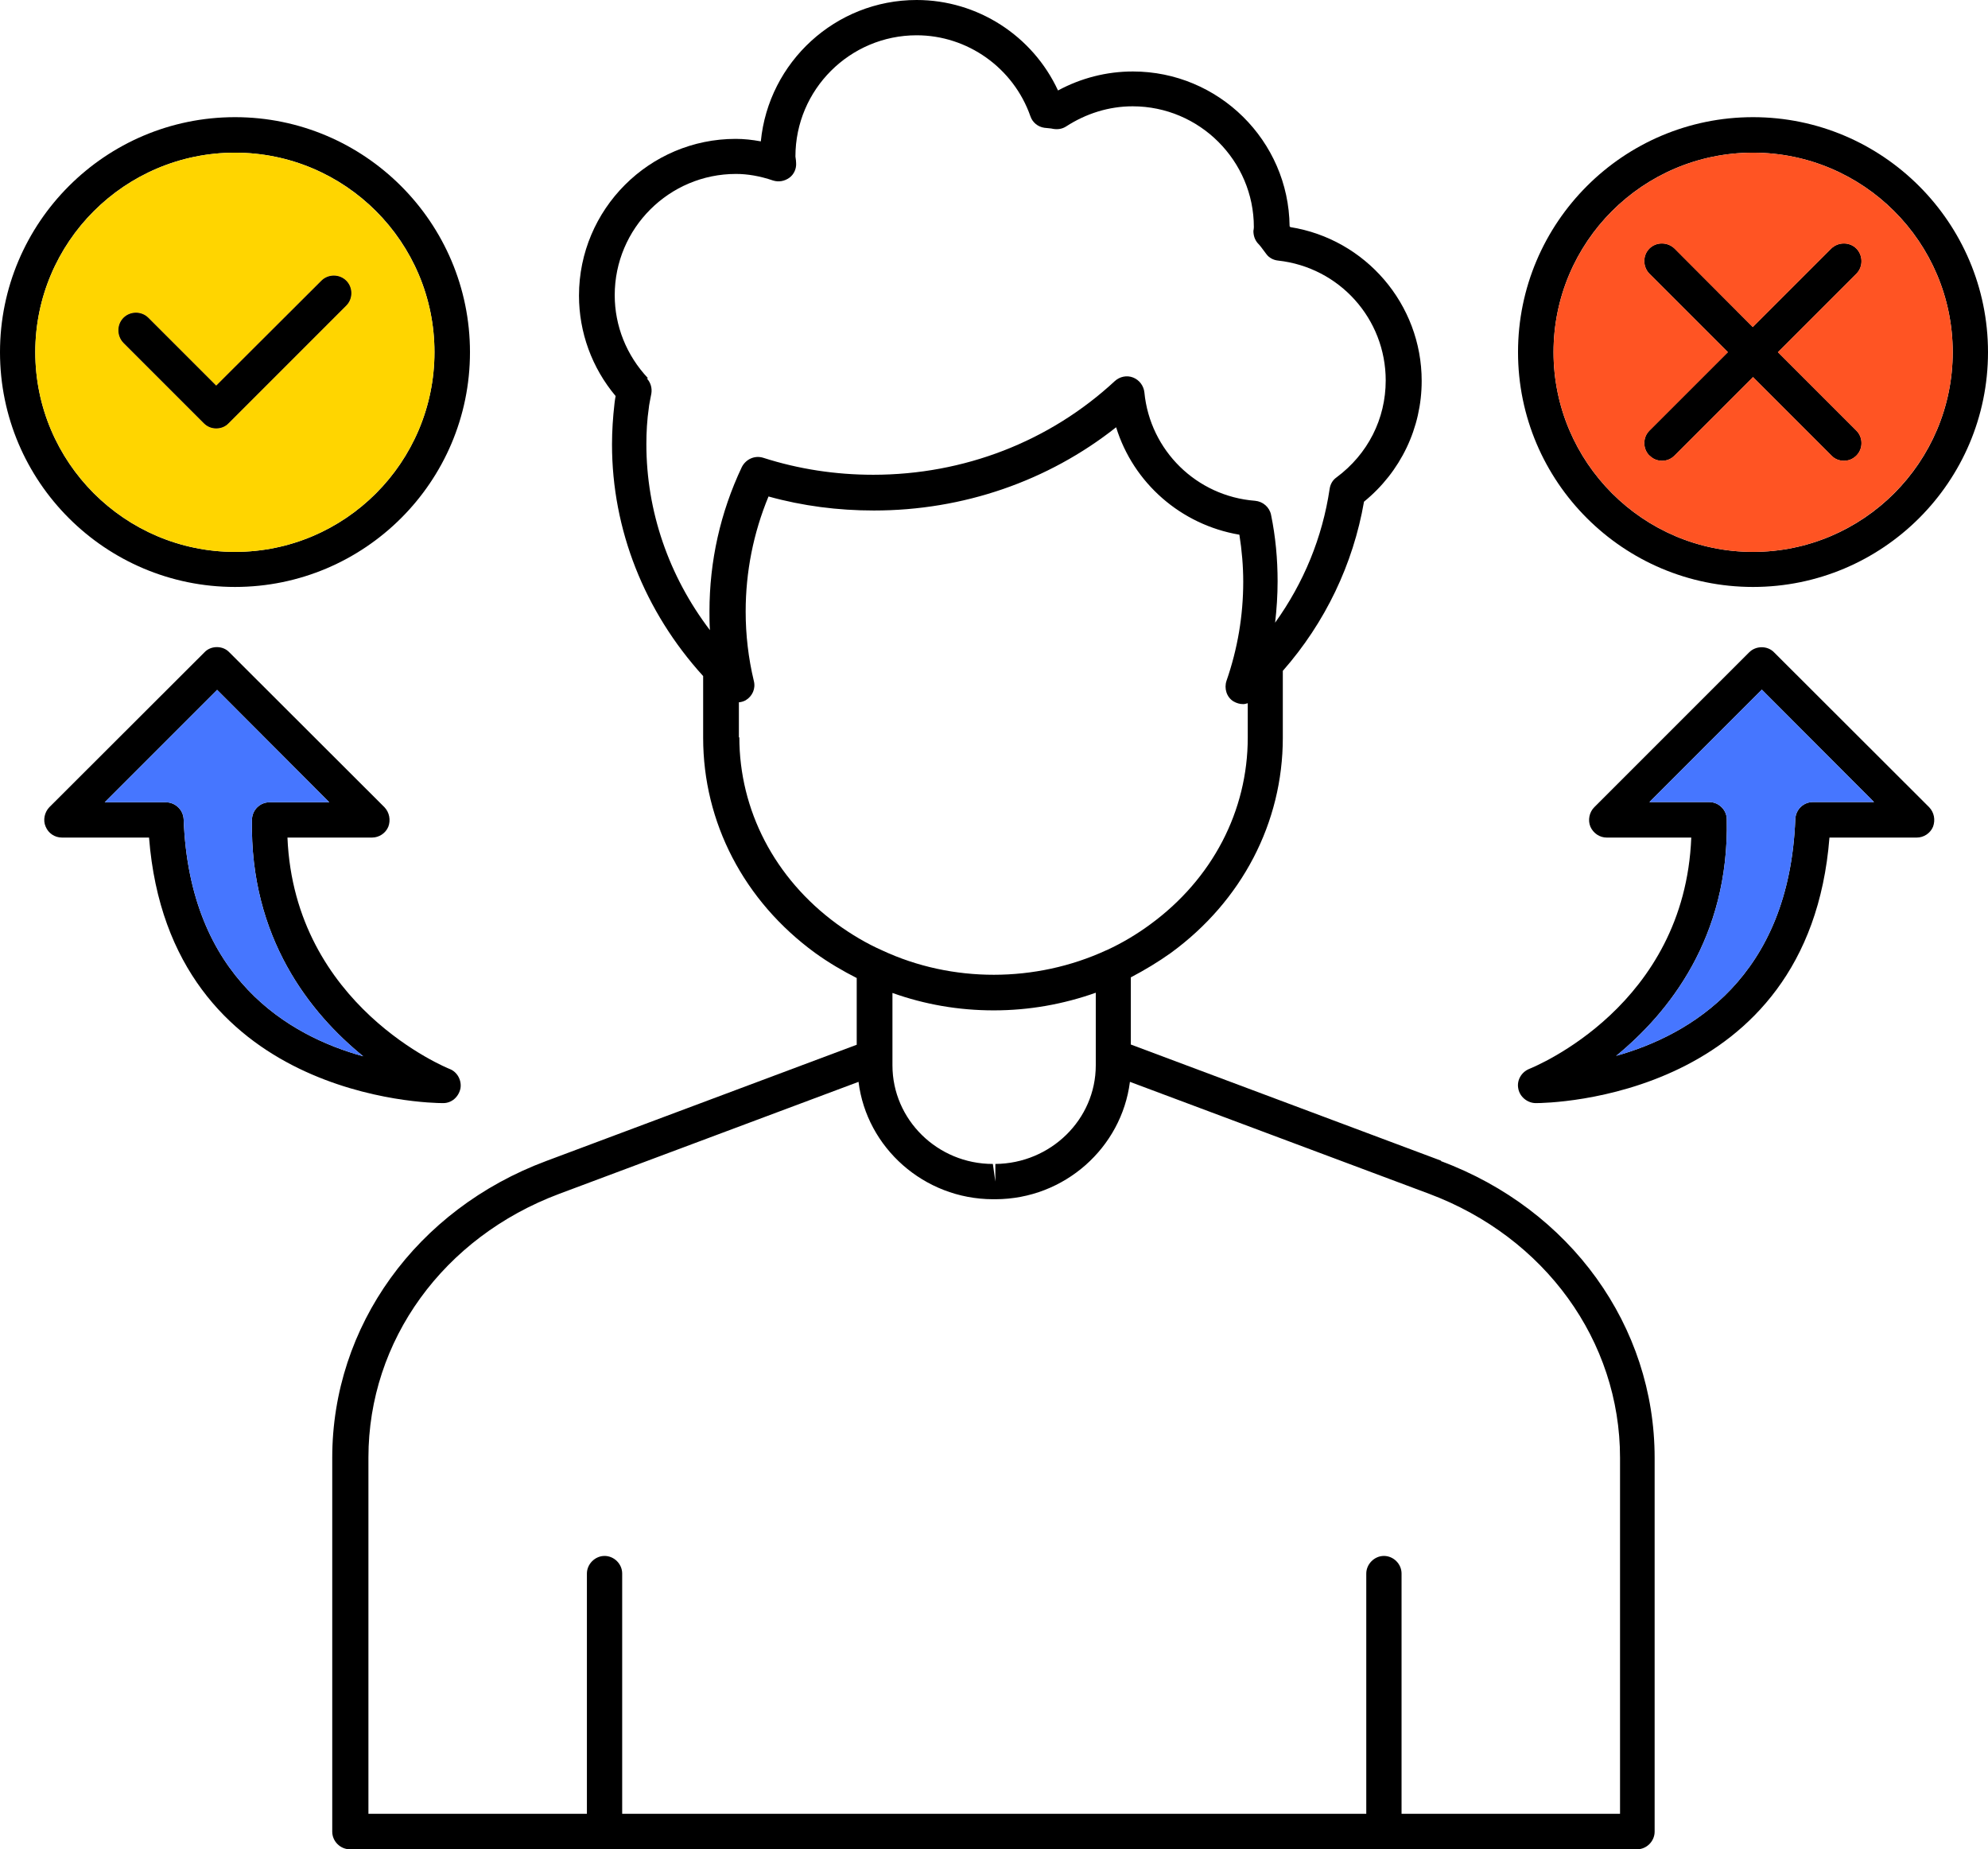 <?xml version="1.0" encoding="UTF-8"?>
<svg id="Layer_2" data-name="Layer 2" xmlns="http://www.w3.org/2000/svg" viewBox="0 0 87.9 81.76">
  <defs>
    <style>
      .cls-1 {
        fill: #ffd500;
      }

      .cls-2 {
        fill: #ff5423;
      }

      .cls-3 {
        fill: #4676ff;
      }
    </style>
  </defs>
  <g id="Layer_1-2" data-name="Layer 1">
    <path class="cls-2" d="M82.08,12.1l-3.47,3.47,3.47,3.47c.3.3.3.8,0,1.1-.16.16-.35.23-.55.23s-.4-.07-.55-.23l-3.47-3.47-3.47,3.47c-.16.16-.35.23-.55.23s-.4-.07-.55-.23h-.01c-.3-.3-.3-.8,0-1.1l3.47-3.47-3.47-3.47c-.3-.31-.3-.81,0-1.11.3-.3.8-.3,1.11,0l3.46,3.47,3.47-3.47c.31-.3.81-.3,1.11,0,.3.31.3.81,0,1.11Z"/>
    <path class="cls-2" d="M15.31,12.41c.3.3.3.8,0,1.1l-5.2,5.2c-.15.16-.35.23-.55.23s-.39-.07-.55-.23l-3.55-3.55c-.3-.31-.3-.81,0-1.11s.8-.3,1.1,0l3,3,4.65-4.64c.3-.3.8-.3,1.1,0Z"/>
    <g>
      <path d="M19.88,47.26c-.08-.03-6.86-2.77-7.17-10.23h3.74c.31,0,.6-.19.72-.48.11-.29.05-.63-.17-.86l-6.86-6.85c-.14-.15-.34-.23-.55-.23s-.41.08-.55.23l-6.86,6.85c-.21.22-.29.57-.16.86.12.29.4.48.72.48h3.85c.91,11.58,12.45,11.74,12.98,11.74h.03c.37,0,.68-.27.76-.65.06-.36-.14-.73-.48-.86ZM8.12,36.22c-.02-.42-.37-.75-.79-.75h-2.7l4.97-4.97,4.96,4.97h-2.64c-.43,0-.77.34-.78.77-.1,5.23,2.59,8.57,4.92,10.46-3.27-.9-7.68-3.44-7.94-10.48Z"/>
      <path class="cls-3" d="M16.06,46.7c-3.27-.9-7.68-3.44-7.94-10.48-.02-.42-.37-.75-.79-.75h-2.7l4.97-4.97,4.96,4.97h-2.64c-.43,0-.77.34-.78.77-.1,5.23,2.59,8.57,4.92,10.46Z"/>
      <path d="M85.3,35.69l-6.86-6.85c-.29-.3-.8-.3-1.1,0l-6.85,6.85c-.22.22-.29.57-.17.86.13.29.41.48.72.48h3.74c-.29,7.42-6.88,10.11-7.17,10.23-.34.14-.55.5-.48.86.06.36.39.64.76.65h.02c.54,0,12.07-.16,12.98-11.74h3.86c.31,0,.6-.19.72-.48.11-.3.05-.63-.17-.86ZM80.16,35.46c-.42,0-.76.33-.78.75-.27,7.01-4.65,9.55-7.92,10.47,2.31-1.89,5-5.22,4.89-10.45,0-.42-.35-.77-.78-.77h-2.64l4.97-4.97,4.96,4.97h-2.7Z"/>
      <path class="cls-3" d="M82.86,35.46h-2.7c-.42,0-.76.33-.78.75-.27,7.01-4.65,9.55-7.92,10.47,2.31-1.89,5-5.22,4.89-10.45,0-.42-.35-.77-.78-.77h-2.64l4.97-4.97,4.96,4.97Z"/>
      <path d="M63.73,51.32l-13.73-5.14v-2.97c.61-.32,1.21-.68,1.77-1.08,3.14-2.29,4.95-5.76,4.95-9.51v-2.96c1.88-2.14,3.11-4.72,3.59-7.48,1.62-1.32,2.55-3.26,2.55-5.34,0-3.39-2.48-6.27-5.81-6.8-.01-.01-.02-.03-.03-.04-.04-3.78-3.14-6.84-6.93-6.84-1.16,0-2.29.29-3.31.84-1.12-2.42-3.56-4-6.25-4-3.59,0-6.55,2.75-6.89,6.25-.38-.07-.75-.11-1.11-.11-3.82,0-6.93,3.11-6.93,6.93,0,1.62.57,3.19,1.62,4.44-.02.11-.04.22-.05.33-.07.61-.11,1.22-.11,1.81,0,3.77,1.44,7.39,4.03,10.24v2.73c0,3.74,1.8,7.21,4.95,9.51.61.44,1.23.8,1.84,1.11v2.95l-13.73,5.14c-5.74,2.14-9.46,7.3-9.46,13.12v16.53c0,.43.36.78.78.78h56.91c.43,0,.78-.36.78-.78v-16.53c0-5.82-3.71-10.98-9.46-13.12h.01ZM44.01,52.24l-.11-.78c-2.45,0-4.44-1.96-4.44-4.36v-3.2c1.43.51,2.92.77,4.48.77s3.07-.27,4.51-.78v3.21c0,2.39-1.99,4.34-4.44,4.36v.78h0ZM28.65,16.72c-.95-1.01-1.47-2.31-1.47-3.67,0-2.96,2.41-5.36,5.36-5.36.51,0,1.05.09,1.64.29.25.08.51.03.72-.12s.32-.41.3-.66c0-.07-.01-.14-.03-.28,0-2.96,2.41-5.36,5.36-5.36,2.25,0,4.28,1.44,5.03,3.58.09.27.33.47.62.51l.2.02c.06,0,.14.02.2.03.2.03.39,0,.56-.11.88-.57,1.89-.89,2.94-.89,2.96,0,5.36,2.41,5.36,5.34,0,.03-.01.14-.02.17,0,.2.06.39.19.54.11.11.2.24.29.36l.09.12c.12.17.32.27.52.29,2.72.3,4.76,2.58,4.76,5.3,0,1.7-.79,3.26-2.18,4.29-.17.12-.27.3-.3.51-.32,2.14-1.14,4.14-2.41,5.91.07-.61.11-1.22.11-1.83,0-.98-.09-1.97-.29-2.94-.07-.34-.36-.59-.71-.62-2.58-.2-4.64-2.22-4.89-4.79-.03-.29-.22-.55-.5-.66s-.59-.04-.81.16c-2.88,2.67-6.67,4.14-10.68,4.14-1.67,0-3.3-.25-4.86-.75-.38-.12-.77.06-.95.41-.95,2.01-1.43,4.16-1.43,6.38,0,.28,0,.55.02.83-1.82-2.39-2.81-5.26-2.81-8.22,0-.53.03-1.08.11-1.62.01-.12.04-.24.06-.36l.05-.26c.04-.24-.03-.49-.2-.67h.01ZM32.67,32.61v-1.56c.11-.01.21-.04.3-.09.3-.18.45-.52.36-.86-.24-1-.36-2.03-.36-3.06,0-1.76.34-3.47,1.01-5.09,1.51.42,3.07.62,4.66.62,3.95,0,7.7-1.3,10.71-3.68.76,2.46,2.86,4.31,5.45,4.75.11.69.17,1.39.17,2.08,0,1.5-.25,2.97-.74,4.38-.11.33,0,.72.31.91.14.08.28.12.43.12.06,0,.14-.02.2-.04v1.52c0,3.25-1.57,6.25-4.3,8.25-.61.45-1.25.83-1.92,1.14-.02,0-.03.02-.05.02-3.11,1.43-6.8,1.44-9.89,0-.68-.3-1.36-.7-2.02-1.18-2.74-2.01-4.3-5.02-4.3-8.25l-.02.02ZM71.63,80.19h-9.66v-10.62c0-.43-.36-.78-.78-.78s-.78.36-.78.78v10.62H27.51v-10.62c0-.43-.36-.78-.78-.78s-.78.36-.78.78v10.62h-9.66v-15.75c0-5.17,3.31-9.74,8.44-11.66l13.23-4.95c.36,2.91,2.89,5.18,5.94,5.19h.12c3.05-.01,5.57-2.28,5.94-5.19l13.23,4.95c5.12,1.92,8.44,6.5,8.44,11.67v15.75h0Z"/>
      <path d="M10.39,5.18C4.66,5.18,0,9.84,0,15.57s4.66,10.38,10.39,10.38,10.39-4.65,10.39-10.38-4.66-10.39-10.39-10.39ZM10.39,24.4c-4.87,0-8.83-3.96-8.83-8.83S5.52,6.75,10.39,6.75s8.82,3.95,8.82,8.82-3.95,8.83-8.82,8.83Z"/>
      <path class="cls-1" d="M10.39,6.75C5.52,6.75,1.56,10.71,1.56,15.57s3.96,8.83,8.83,8.83,8.82-3.97,8.82-8.83-3.96-8.82-8.82-8.82ZM15.31,13.51l-5.2,5.2c-.15.16-.35.23-.55.23s-.39-.07-.55-.23l-3.55-3.55c-.3-.31-.3-.81,0-1.11s.8-.3,1.1,0l3,3,4.65-4.64c.3-.3.8-.3,1.1,0,.3.3.3.8,0,1.1Z"/>
      <path d="M15.31,13.51l-5.2,5.2c-.15.16-.35.23-.55.23s-.39-.07-.55-.23l-3.55-3.55c-.3-.31-.3-.81,0-1.11s.8-.3,1.1,0l3,3,4.65-4.64c.3-.3.8-.3,1.1,0,.3.3.3.8,0,1.1Z"/>
      <path d="M82.08,19.04c.3.3.3.8,0,1.1-.16.16-.35.23-.55.23s-.4-.07-.55-.23l-3.47-3.47-3.47,3.47c-.16.16-.35.23-.55.23s-.4-.07-.55-.23h-.01c-.3-.3-.3-.8,0-1.1l3.47-3.47-3.47-3.47c-.3-.31-.3-.81,0-1.11.3-.3.8-.3,1.11,0l3.46,3.47,3.47-3.47c.31-.3.81-.3,1.11,0,.3.31.3.81,0,1.11l-3.47,3.47,3.47,3.47Z"/>
      <path d="M77.51,5.18c-5.73,0-10.39,4.66-10.39,10.39s4.66,10.38,10.39,10.38,10.39-4.65,10.39-10.38-4.66-10.39-10.39-10.39ZM77.51,24.4c-4.86,0-8.82-3.96-8.82-8.83s3.95-8.82,8.82-8.82,8.83,3.95,8.83,8.82-3.96,8.83-8.83,8.83Z"/>
      <path class="cls-2" d="M77.51,6.75c-4.87,0-8.82,3.96-8.82,8.82s3.96,8.83,8.82,8.83,8.83-3.97,8.83-8.83-3.96-8.82-8.83-8.82ZM82.08,19.04c.3.3.3.8,0,1.1-.16.16-.35.23-.55.23s-.4-.07-.55-.23l-3.47-3.47-3.47,3.47c-.16.16-.35.23-.55.23s-.4-.07-.55-.23h-.01c-.3-.3-.3-.8,0-1.1l3.47-3.47-3.47-3.47c-.3-.31-.3-.81,0-1.11.3-.3.8-.3,1.11,0l3.46,3.47,3.47-3.47c.31-.3.81-.3,1.11,0,.3.31.3.81,0,1.11l-3.47,3.47,3.47,3.47Z"/>
    </g>
  </g>
</svg>